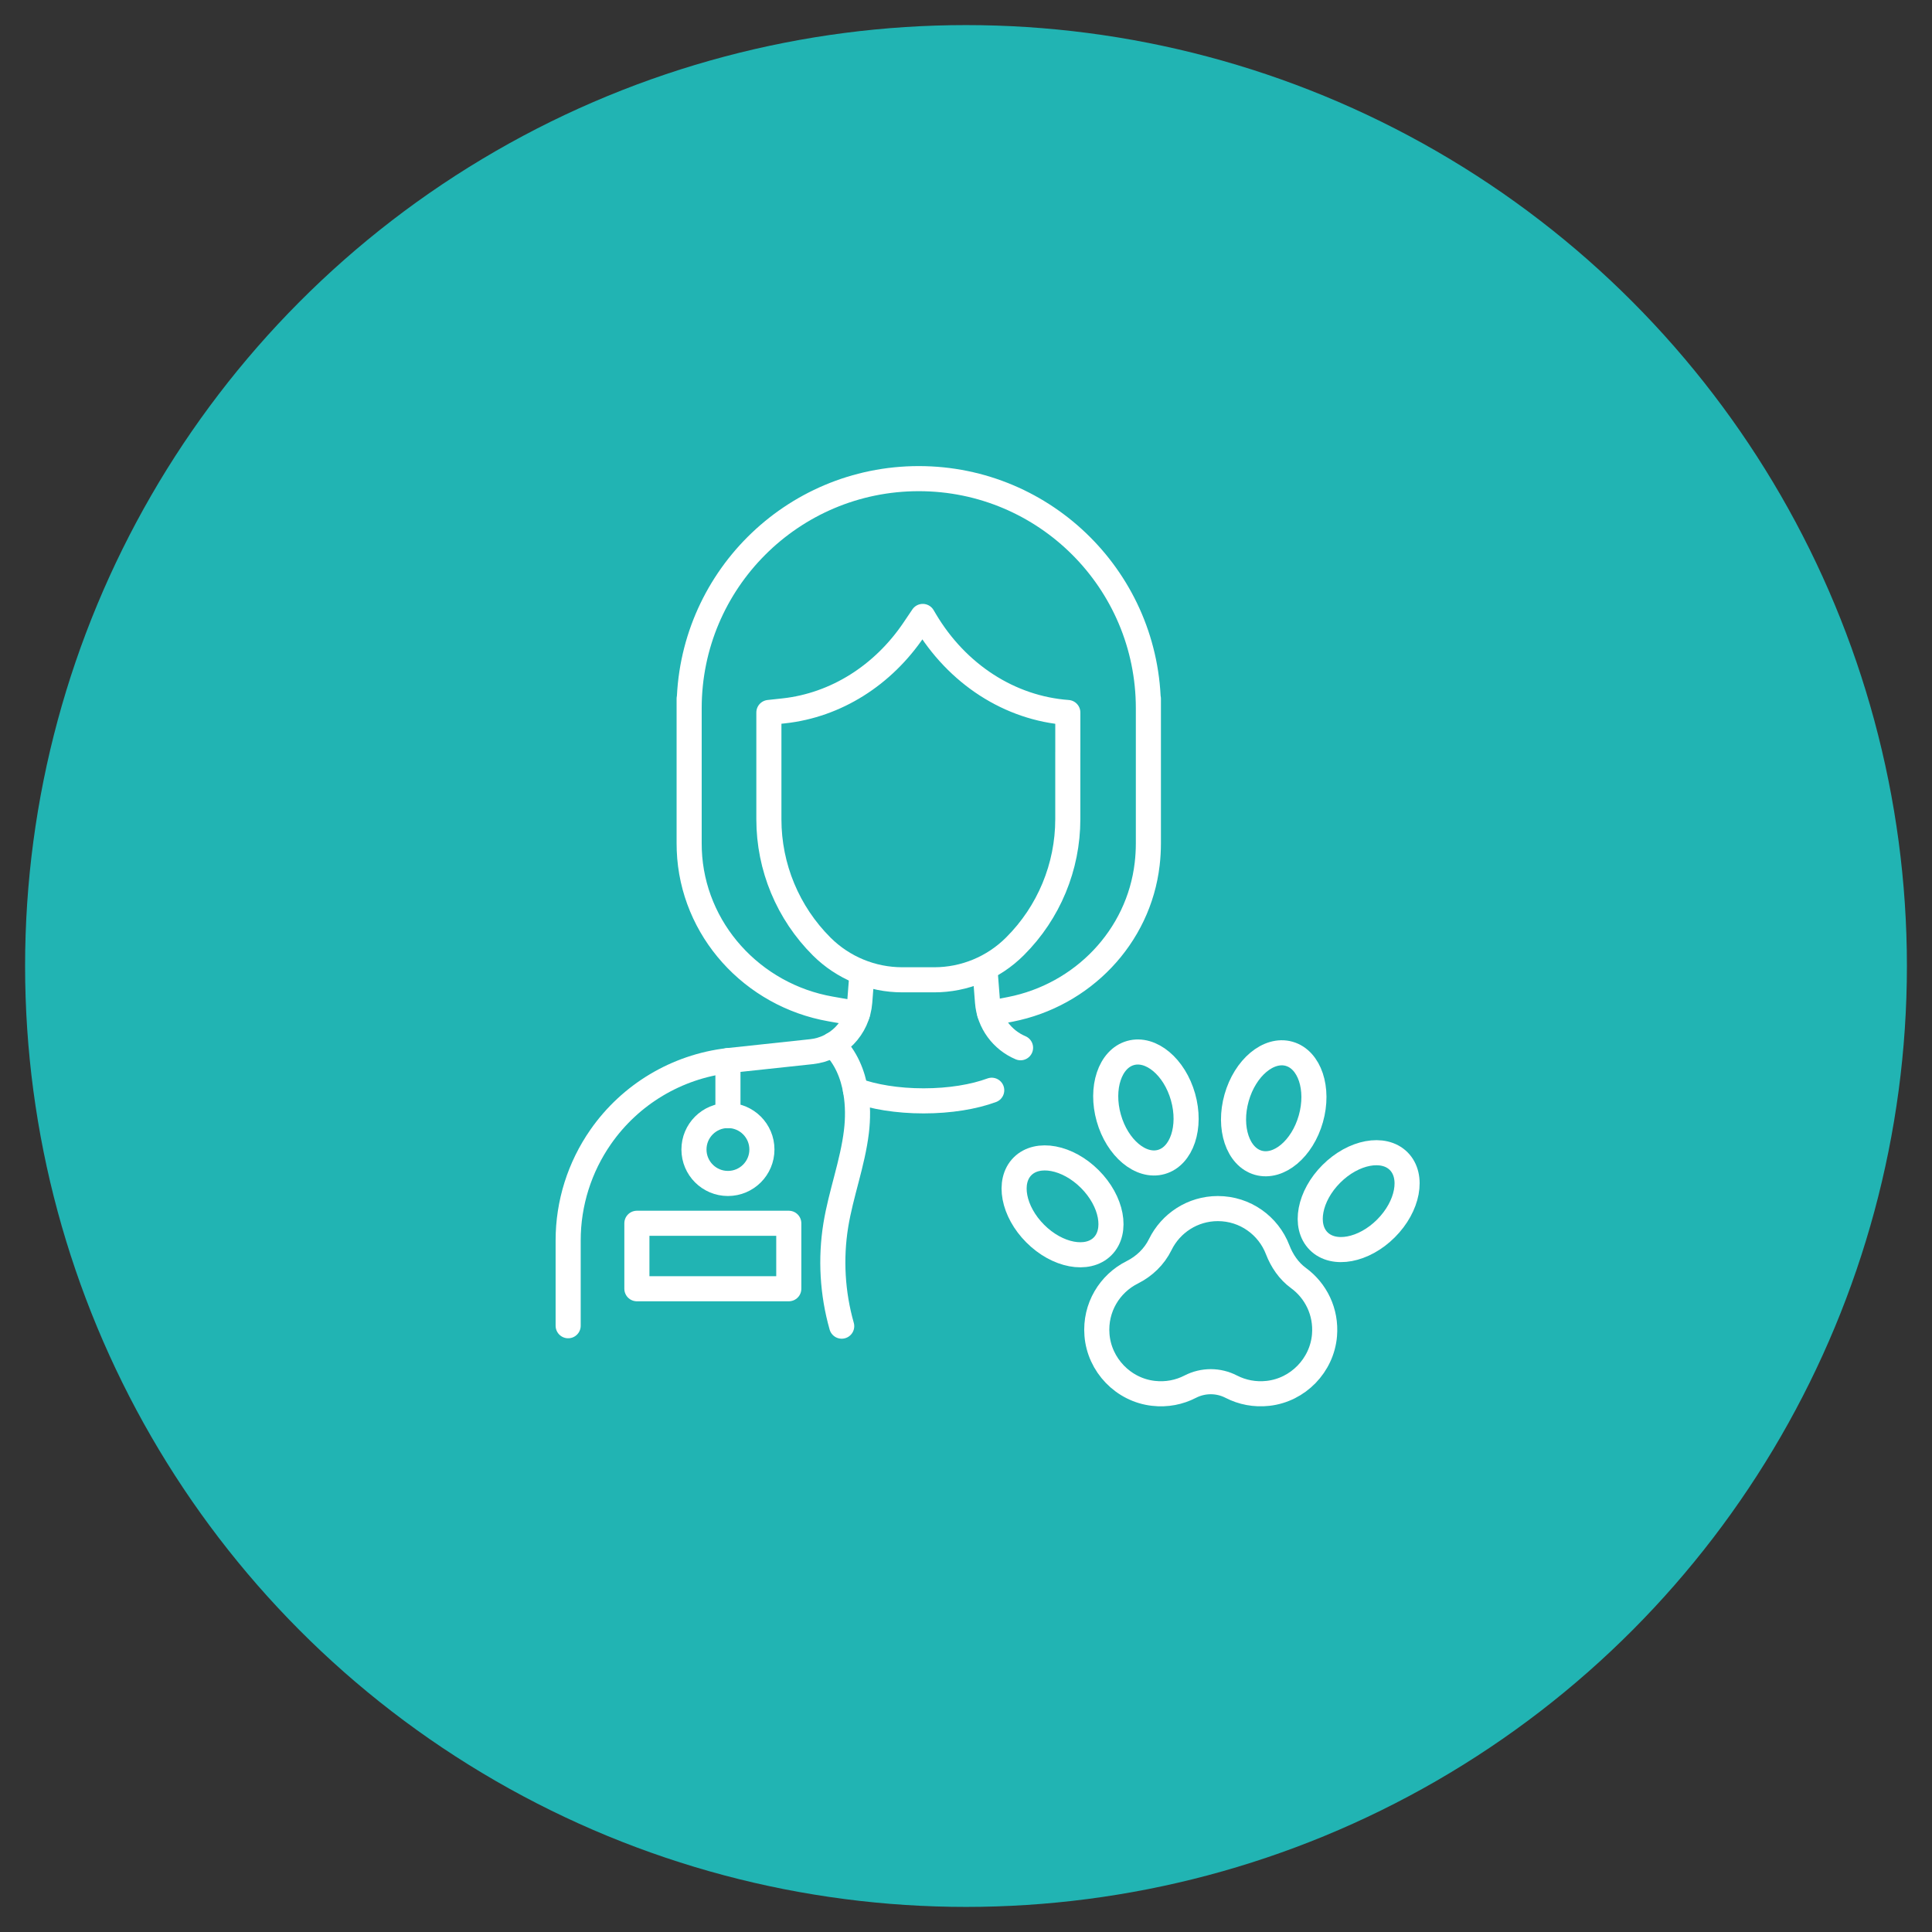 <?xml version="1.0" encoding="utf-8"?>
<!-- Generator: Adobe Illustrator 16.0.0, SVG Export Plug-In . SVG Version: 6.00 Build 0)  -->
<!DOCTYPE svg PUBLIC "-//W3C//DTD SVG 1.1//EN" "http://www.w3.org/Graphics/SVG/1.1/DTD/svg11.dtd">
<svg version="1.1" xmlns="http://www.w3.org/2000/svg" xmlns:xlink="http://www.w3.org/1999/xlink" x="0px" y="0px" width="77px"
	 height="77px" viewBox="0 0 77 77" enable-background="new 0 0 77 77" xml:space="preserve">
<rect x="0" y="0" width="77" height="77" fill="#333333" stroke="none"/>
<g id="Calque_1">
	<circle fill="#21B4B3" cx="38.5" cy="38.5" r="37.5"/>
</g>
<g id="Calque_2">
	<g>
		<g>
			<path fill="none" stroke="#FFFFFF" stroke-linecap="round" stroke-linejoin="round" stroke-miterlimit="10" d="M42.557,29.992
				L42.557,29.992v2.657c0,1.898-0.755,3.72-2.099,5.061l-0.01,0.01c-0.853,0.853-2.009,1.33-3.214,1.33H35.96
				c-1.203,0-2.355-0.476-3.207-1.322c-1.35-1.344-2.109-3.168-2.109-5.072v-2.663v-1.597l0.6-0.065
				c2.065-0.227,3.949-1.407,5.191-3.256l0.342-0.507l0.093,0.157c1.273,2.146,3.379,3.505,5.688,3.672V29.992z"/>
			<path fill="none" stroke="#FFFFFF" stroke-linecap="round" stroke-linejoin="round" stroke-miterlimit="10" d="M40.674,41.758
				c-0.73-0.307-1.254-1.002-1.317-1.825l-0.089-1.145"/>
			<path fill="none" stroke="#FFFFFF" stroke-linecap="round" stroke-linejoin="round" stroke-miterlimit="10" d="M22.644,52.837
				v-3.401c0-1.478,0.454-2.92,1.301-4.132c1.179-1.688,3.023-2.792,5.068-3.033l3.331-0.357c1.033-0.111,1.841-0.943,1.921-1.98
				l0.089-1.145"/>
			
				<rect x="25.383" y="48.754" fill="none" stroke="#FFFFFF" stroke-linecap="round" stroke-linejoin="round" stroke-miterlimit="10" width="6.054" height="2.609"/>
			<path fill="none" stroke="#FFFFFF" stroke-linecap="round" stroke-linejoin="round" stroke-miterlimit="10" d="M39.443,40.388
				l0.823-0.16c2.873-0.562,5.118-2.886,5.455-5.792c0.032-0.273,0.048-0.55,0.048-0.831v-5.761v0.383
				c0-5.055-4.097-9.151-9.151-9.151c-5.054,0-9.152,4.097-9.152,9.151v-0.383v5.761c0,0.092,0.001,0.185,0.005,0.276
				c0.121,3.167,2.516,5.787,5.638,6.332l1.065,0.187"/>
			<path fill="none" stroke="#FFFFFF" stroke-linecap="round" stroke-linejoin="round" stroke-miterlimit="10" d="M34.095,43.452
				c0.708,0.262,1.665,0.423,2.715,0.423c1.05,0,2.005-0.161,2.715-0.423"/>
			<path fill="none" stroke="#FFFFFF" stroke-linecap="round" stroke-linejoin="round" stroke-miterlimit="10" d="M33.546,52.854
				c-0.371-1.305-0.452-2.691-0.234-4.03c0.205-1.253,0.667-2.458,0.82-3.717c0.063-0.519,0.063-1.063-0.024-1.583
				c-0.118-0.718-0.401-1.392-0.913-1.891"/>
			
				<line fill="none" stroke="#FFFFFF" stroke-linecap="round" stroke-linejoin="round" stroke-miterlimit="10" x1="29.012" y1="42.271" x2="29.012" y2="44.46"/>
			
				<circle fill="none" stroke="#FFFFFF" stroke-linecap="round" stroke-linejoin="round" stroke-miterlimit="10" cx="29.012" cy="45.813" r="1.354"/>
		</g>
		<g>
			<g>
				<g>
					<g>
						
							<ellipse transform="matrix(0.707 -0.707 0.707 0.707 -21.582 44.045)" fill="none" stroke="#FFFFFF" stroke-linecap="round" stroke-linejoin="round" stroke-miterlimit="10" cx="42.359" cy="48.065" rx="1.538" ry="2.256"/>
						
							<ellipse transform="matrix(-0.707 -0.707 0.707 -0.707 58.596 119.992)" fill="none" stroke="#FFFFFF" stroke-linecap="round" stroke-linejoin="round" stroke-miterlimit="10" cx="54.149" cy="47.86" rx="1.539" ry="2.255"/>
						
							<ellipse transform="matrix(-0.962 -0.272 0.272 -0.962 87.554 100.46)" fill="none" stroke="#FFFFFF" stroke-linecap="round" stroke-linejoin="round" stroke-miterlimit="10" cx="50.731" cy="44.169" rx="1.538" ry="2.257"/>
						
							<ellipse transform="matrix(0.962 -0.272 0.272 0.962 -10.283 14.072)" fill="none" stroke="#FFFFFF" stroke-linecap="round" stroke-linejoin="round" stroke-miterlimit="10" cx="45.675" cy="44.169" rx="1.538" ry="2.257"/>
					</g>
					<path fill="none" stroke="#FFFFFF" stroke-linecap="round" stroke-linejoin="round" stroke-miterlimit="10" d="M51.748,50.934
						c-0.383-0.28-0.657-0.685-0.827-1.127c-0.368-0.959-1.294-1.639-2.383-1.639c-1.008,0-1.88,0.584-2.296,1.434
						c-0.238,0.485-0.635,0.865-1.117,1.107c-0.896,0.448-1.491,1.405-1.405,2.492c0.094,1.204,1.051,2.197,2.251,2.331
						c0.529,0.061,1.033-0.043,1.463-0.265c0.517-0.266,1.125-0.266,1.64,0c0.433,0.222,0.934,0.325,1.465,0.265
						c1.195-0.134,2.148-1.117,2.249-2.314C52.866,52.279,52.439,51.438,51.748,50.934z"/>
				</g>
			</g>
		</g>
	</g>
</g>
<g id="Calque_3" display="none">
	<g display="inline">
		<path fill="none" stroke="#FFFFFF" stroke-linecap="round" stroke-linejoin="round" stroke-miterlimit="10" d="M51.146,41.344
			c0.704,0.191,1.41,0.383,2.113,0.573c-0.347-0.397-1.861-2.222-1.777-4.966c0.063-2.108,1.035-3.613,1.632-4.35
			c0.442-0.548,0.825-1.145,1.105-1.791c0.408-0.939,0.801-2.25,0.612-3.56c-0.102,0.134-2.252,1.539-4.182,2.732
			c-0.598,0.369-1.265-0.362-0.84-0.921c1.272-1.673,2.575-3.763,2.326-5.084c-0.505-2.663-2.751-3.846-3.018-3.979
			c-0.257,0.845-2.225,3.842-4.546,5.635c-1.802,1.392-1.906-0.292-4.142,0.938c-3.313,1.822-2.823,4.41-5.816,6.262
			c-1.201,0.743-3.121,1.558-6.097,1.541c0.334,0.662,0.954,1.645,2.054,2.438c2.731,1.972,6.009,1.041,6.482,0.899"/>
		<path fill="none" stroke="#FFFFFF" stroke-linecap="round" stroke-linejoin="round" stroke-miterlimit="10" d="M53.089,48.173
			c-0.289-0.332-0.711-0.84-1.173-1.493c-0.643-0.909-1.678-2.375-1.383-2.71c0.296-0.336,1.847,0.552,2.79,1.139"/>
		<path fill="none" stroke="#FFFFFF" stroke-linecap="round" stroke-linejoin="round" stroke-miterlimit="10" d="M51.467,54.626
			c-0.307-2.285-0.61-4.569-0.917-6.853"/>
		<path fill="none" stroke="#FFFFFF" stroke-linecap="round" stroke-linejoin="round" stroke-miterlimit="10" d="M32.134,38.169
			c0.11,1.293,0.146,3.941-1.287,6.717c-2.672,5.18-8.187,6.407-9.003,6.575"/>
		<path fill="none" stroke="#FFFFFF" stroke-linecap="round" stroke-linejoin="round" stroke-miterlimit="10" d="M47.881,22.611
			c0.486,0.369,1.148,0.596,1.881,0.596c0.746,0,1.42-0.237,1.908-0.619"/>
		<path fill="none" stroke="#FFFFFF" stroke-linecap="round" stroke-linejoin="round" stroke-miterlimit="10" d="M45.947,27.613
			c-0.575,0.885-1.652,1.375-2.751,1.149"/>
		<path fill="none" stroke="#FFFFFF" stroke-linecap="round" stroke-linejoin="round" stroke-miterlimit="10" d="M42.669,44.167
			c0.199,0.259,0.404,0.508,0.612,0.75c2.286,2.645,2.863,6.359,1.377,9.525l-0.086,0.184"/>
		<path fill="none" stroke="#FFFFFF" stroke-linecap="round" stroke-linejoin="round" stroke-miterlimit="10" d="M36.848,34.141
			l2.03-1.91c-0.196,2.617,0.301,5.476,1.553,8.225"/>
	</g>
</g>
<g id="Calque_4" display="none">
	<g display="inline">
		<path fill="none" stroke="#FFFFFF" stroke-linecap="round" stroke-linejoin="round" stroke-miterlimit="10" d="M48.397,31.074
			h-8.724V23.59c0-0.684-0.554-1.24-1.239-1.24h-8.198c-0.685,0-1.239,0.556-1.239,1.24v7.483h-7.484
			c-0.684,0-1.239,0.556-1.239,1.24v8.198c0,0.684,0.555,1.239,1.239,1.239h7.484v7.483c0,0.685,0.555,1.24,1.239,1.24h6.63"/>
		<g>
			<g>
				<g>
					<g>
						
							<ellipse transform="matrix(0.707 -0.707 0.707 0.707 -17.812 41.6)" fill="none" stroke="#FFFFFF" stroke-linecap="round" stroke-linejoin="round" stroke-miterlimit="10" cx="41.327" cy="42.309" rx="1.485" ry="2.177"/>
						
							<ellipse transform="matrix(-0.707 -0.707 0.707 -0.707 60.206 109.16)" fill="none" stroke="#FFFFFF" stroke-linecap="round" stroke-linejoin="round" stroke-miterlimit="10" cx="52.71" cy="42.111" rx="1.485" ry="2.178"/>
						
							<ellipse transform="matrix(-0.962 -0.272 0.272 -0.962 86.47 89.084)" fill="none" stroke="#FFFFFF" stroke-linecap="round" stroke-linejoin="round" stroke-miterlimit="10" cx="49.411" cy="38.547" rx="1.484" ry="2.177"/>
						
							<ellipse transform="matrix(0.962 -0.272 0.272 0.962 -8.803 13.559)" fill="none" stroke="#FFFFFF" stroke-linecap="round" stroke-linejoin="round" stroke-miterlimit="10" cx="44.527" cy="38.547" rx="1.485" ry="2.177"/>
					</g>
					<path fill="none" stroke="#FFFFFF" stroke-linecap="round" stroke-linejoin="round" stroke-miterlimit="10" d="M50.393,45.077
						c-0.371-0.271-0.635-0.659-0.801-1.088c-0.354-0.925-1.249-1.581-2.299-1.581c-0.976,0-1.816,0.564-2.217,1.383
						c-0.23,0.469-0.613,0.836-1.079,1.07c-0.864,0.432-1.44,1.356-1.356,2.405c0.092,1.163,1.014,2.122,2.174,2.252
						c0.512,0.058,0.997-0.042,1.412-0.257c0.499-0.257,1.085-0.257,1.583,0c0.417,0.215,0.901,0.314,1.415,0.257
						c1.152-0.13,2.072-1.079,2.17-2.234C51.472,46.378,51.059,45.565,50.393,45.077z"/>
				</g>
			</g>
			
				<circle fill="none" stroke="#FFFFFF" stroke-linecap="round" stroke-linejoin="round" stroke-miterlimit="10" cx="47.019" cy="42.843" r="9.431"/>
		</g>
	</g>
</g>
<g id="Calque_5" display="none">
	<g display="inline">
		<path fill="none" stroke="#FFFFFF" stroke-linecap="round" stroke-linejoin="round" stroke-miterlimit="10" d="M29.014,26.097
			h-5.582c-0.499,0-0.902-0.404-0.902-0.901v-0.801c0-0.498,0.404-0.901,0.902-0.901h5.582c0.499,0,0.902,0.404,0.902,0.901v0.801
			C29.916,25.693,29.512,26.097,29.014,26.097z"/>
		<path fill="none" stroke="#FFFFFF" stroke-linecap="round" stroke-linejoin="round" stroke-miterlimit="10" d="M28.772,39.82v3.97
			c0,1.299-1.142,2.351-2.55,2.351s-2.549-1.052-2.549-2.351v-3.97"/>
		<g>
			<polyline fill="none" stroke="#FFFFFF" stroke-linecap="round" stroke-linejoin="round" stroke-miterlimit="10" points="
				28.772,26.098 28.772,27.887 28.772,30.125 28.772,35.889 			"/>
			<polyline fill="none" stroke="#FFFFFF" stroke-linecap="round" stroke-linejoin="round" stroke-miterlimit="10" points="
				23.673,26.098 23.673,27.887 23.673,30.125 23.673,35.889 			"/>
		</g>
		<path fill="none" stroke="#FFFFFF" stroke-linecap="round" stroke-linejoin="round" stroke-miterlimit="10" d="M37.859,26.097
			h-5.582c-0.499,0-0.902-0.404-0.902-0.901v-0.801c0-0.498,0.403-0.901,0.902-0.901h5.582c0.498,0,0.902,0.404,0.902,0.901v0.801
			C38.762,25.693,38.357,26.097,37.859,26.097z"/>
		<path fill="none" stroke="#FFFFFF" stroke-linecap="round" stroke-linejoin="round" stroke-miterlimit="10" d="M37.449,44.632
			c-0.367,0.883-1.295,1.509-2.381,1.509c-1.408,0-2.549-1.052-2.549-2.351v-3.97"/>
		<g>
			<polyline fill="none" stroke="#FFFFFF" stroke-linecap="round" stroke-linejoin="round" stroke-miterlimit="10" points="
				37.618,26.098 37.618,27.887 37.618,30.125 37.618,35.889 			"/>
			<polyline fill="none" stroke="#FFFFFF" stroke-linecap="round" stroke-linejoin="round" stroke-miterlimit="10" points="
				32.519,26.098 32.519,27.887 32.519,30.125 32.519,35.889 			"/>
		</g>
		<path fill="none" stroke="#FFFFFF" stroke-linecap="round" stroke-linejoin="round" stroke-miterlimit="10" d="M46.705,26.097
			h-5.582c-0.497,0-0.902-0.404-0.902-0.901v-0.801c0-0.498,0.405-0.901,0.902-0.901h5.582c0.499,0,0.901,0.404,0.901,0.901v0.801
			C47.606,25.693,47.204,26.097,46.705,26.097z"/>
		<g>
			
				<line fill="none" stroke="#FFFFFF" stroke-linecap="round" stroke-linejoin="round" stroke-miterlimit="10" x1="46.464" y1="26.098" x2="46.464" y2="30.94"/>
			
				<line fill="none" stroke="#FFFFFF" stroke-linecap="round" stroke-linejoin="round" stroke-miterlimit="10" x1="41.365" y1="26.098" x2="41.365" y2="33.374"/>
		</g>
		<polyline fill="none" stroke="#FFFFFF" stroke-linecap="round" stroke-linejoin="round" stroke-miterlimit="10" points="
			40.058,50.503 19.89,50.503 19.89,48.244 38.915,48.244 		"/>
		<polyline fill="none" stroke="#FFFFFF" stroke-linecap="round" stroke-linejoin="round" stroke-miterlimit="10" points="
			38.767,35.888 20.938,35.888 20.938,48.244 		"/>
		
			<line fill="none" stroke="#FFFFFF" stroke-linecap="round" stroke-linejoin="round" stroke-miterlimit="10" x1="22.887" y1="39.82" x2="36.554" y2="39.82"/>
		<g>
			<g>
				<g>
					<g>
						
							<ellipse transform="matrix(0.707 -0.707 0.707 0.707 -16.98 42.007)" fill="none" stroke="#FFFFFF" stroke-linecap="round" stroke-linejoin="round" stroke-miterlimit="10" cx="42.216" cy="41.5" rx="1.436" ry="2.105"/>
						
							<ellipse transform="matrix(-0.707 -0.707 0.707 -0.707 61.626 108.153)" fill="none" stroke="#FFFFFF" stroke-linecap="round" stroke-linejoin="round" stroke-miterlimit="10" cx="53.22" cy="41.309" rx="1.435" ry="2.104"/>
						
							<ellipse transform="matrix(-0.962 -0.272 0.272 -0.962 87.89 87.899)" fill="none" stroke="#FFFFFF" stroke-linecap="round" stroke-linejoin="round" stroke-miterlimit="10" cx="50.03" cy="37.865" rx="1.436" ry="2.105"/>
						
							<ellipse transform="matrix(0.962 -0.272 0.272 0.962 -8.586 13.741)" fill="none" stroke="#FFFFFF" stroke-linecap="round" stroke-linejoin="round" stroke-miterlimit="10" cx="45.311" cy="37.865" rx="1.435" ry="2.105"/>
					</g>
					<path fill="none" stroke="#FFFFFF" stroke-linecap="round" stroke-linejoin="round" stroke-miterlimit="10" d="M50.979,44.178
						c-0.357-0.262-0.613-0.639-0.772-1.054c-0.344-0.894-1.209-1.528-2.224-1.528c-0.942,0-1.755,0.546-2.143,1.337
						c-0.222,0.453-0.592,0.809-1.043,1.035c-0.836,0.417-1.392,1.311-1.312,2.324c0.088,1.125,0.981,2.051,2.102,2.177
						c0.495,0.056,0.963-0.04,1.366-0.248c0.479-0.248,1.048-0.248,1.529,0c0.402,0.208,0.872,0.304,1.367,0.248
						c1.114-0.126,2.004-1.043,2.099-2.16C52.023,45.433,51.624,44.647,50.979,44.178z"/>
				</g>
			</g>
			
				<circle fill="none" stroke="#FFFFFF" stroke-linecap="round" stroke-linejoin="round" stroke-miterlimit="10" cx="47.719" cy="42.017" r="9.116"/>
		</g>
		<path fill="none" stroke="#FFFFFF" stroke-linecap="round" stroke-linejoin="round" stroke-miterlimit="10" d="M23.673,30.793
			c0.849,0,0.849,0.294,1.699,0.294c0.85,0,0.85-0.294,1.7-0.294s0.85,0.294,1.7,0.294"/>
		<path fill="none" stroke="#FFFFFF" stroke-linecap="round" stroke-linejoin="round" stroke-miterlimit="10" d="M32.519,30.793
			c0.85,0,0.85,0.294,1.699,0.294c0.851,0,0.851-0.294,1.7-0.294c0.851,0,0.851,0.294,1.7,0.294"/>
		<path fill="none" stroke="#FFFFFF" stroke-linecap="round" stroke-linejoin="round" stroke-miterlimit="10" d="M41.365,30.793
			c0.85,0,0.85,0.294,1.699,0.294c0.752,0,0.838-0.231,1.438-0.283"/>
	</g>
</g>
</svg>
